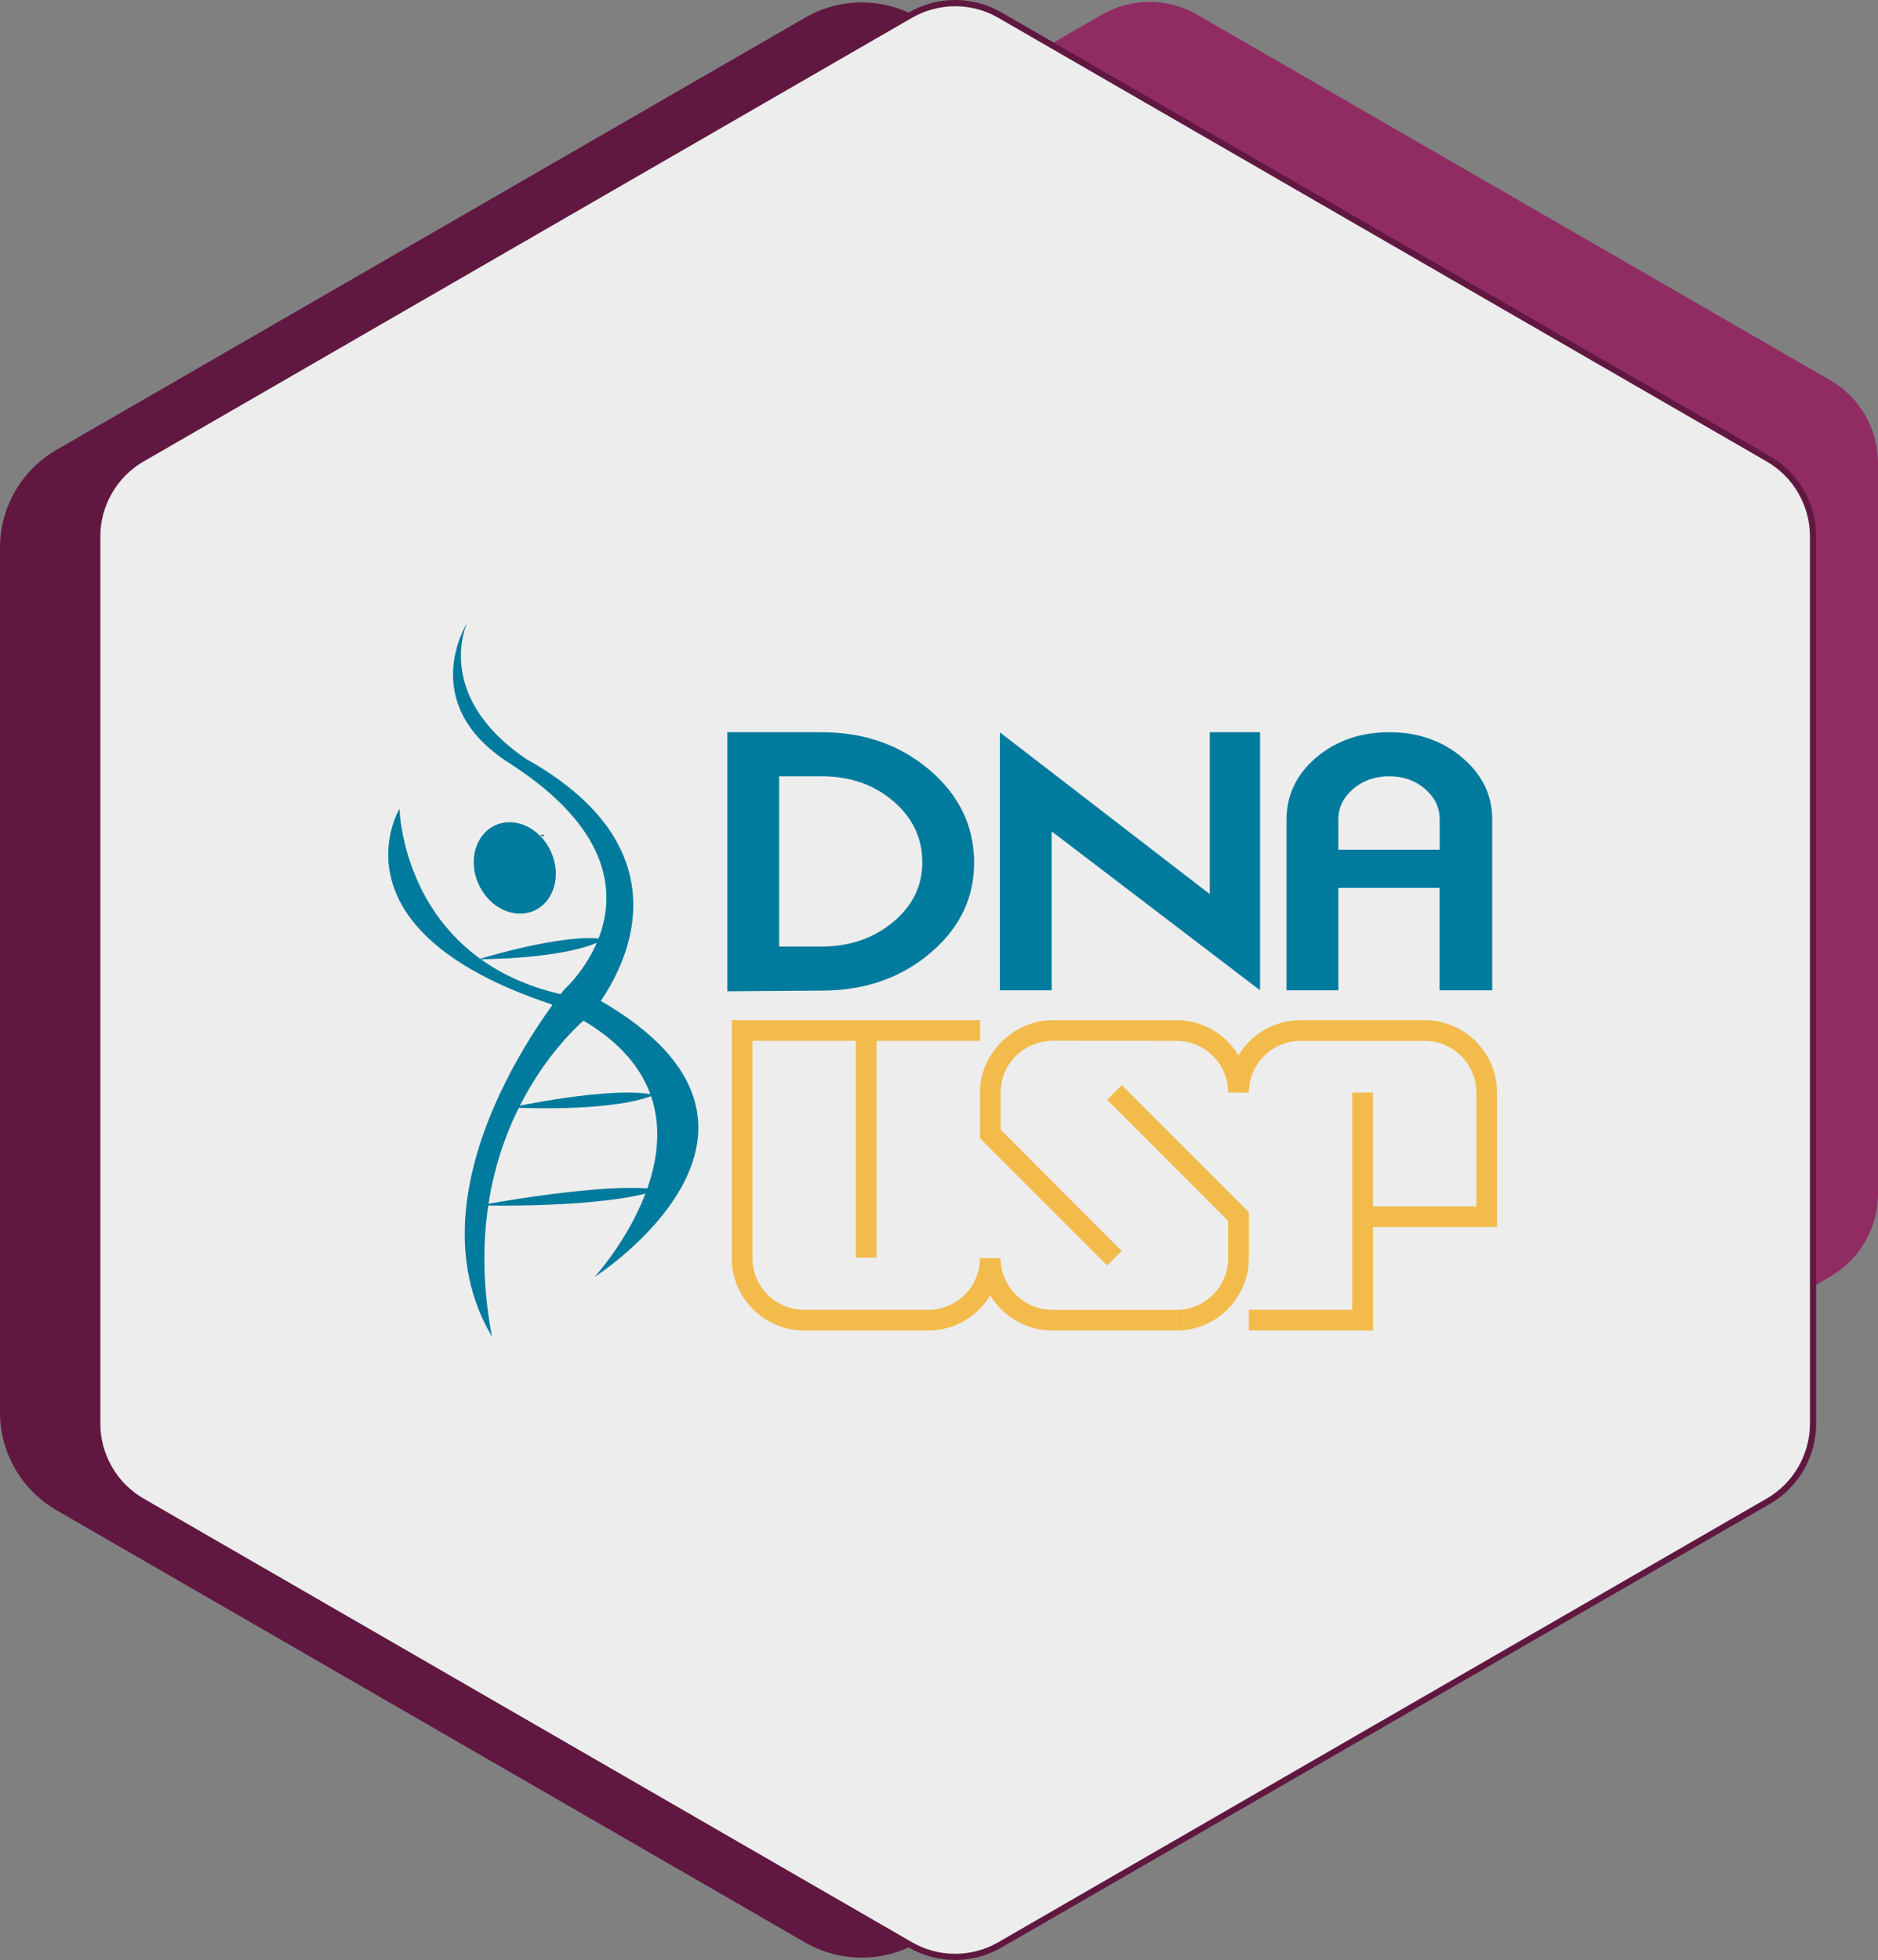 <?xml version="1.0" encoding="UTF-8"?>
<svg id="margens" xmlns="http://www.w3.org/2000/svg" viewBox="0 0 451.4 471.08">
  <rect x="0" y="0" width="451.4" height="471.08" fill="#808080" stroke="none"/>
  <defs>
    <style>
      .cls-1, .cls-2 {
        fill: none;
      }

      .cls-3 {
        fill: #601841;
      }

      .cls-4 {
        fill: #f2bb4b;
      }

      .cls-2 {
        stroke: #221f20;
        stroke-width: .76px;
      }

      .cls-5 {
        fill: #912c63;
      }

      .cls-6 {
        fill: #ededed;
      }

      .cls-7 {
        fill: #007b9d;
      }
    </style>
  </defs>
  <path class="cls-5" d="M287.77,394.67l152.15-87.85c7.1-4.1,11.47-11.67,11.47-19.87V111.26c0-8.2-4.37-15.77-11.47-19.87L287.77,3.54c-7.1-4.1-15.85-4.1-22.95,0L112.67,91.39c-7.1,4.1-11.47,11.67-11.47,19.87v175.69c0,8.2,4.37,15.77,11.47,19.87l152.15,87.85c7.1,4.1,15.85,4.1,22.95,0Z"/>
  <path class="cls-3" d="M220.7,466.88l179.98-103.91c8.4-4.85,13.57-13.81,13.57-23.51v-207.82c0-9.7-5.17-18.66-13.57-23.51L220.7,4.22c-8.4-4.85-18.75-4.85-27.14,0L13.57,108.13C5.17,112.98,0,121.94,0,131.64v207.82c0,9.7,5.17,18.66,13.57,23.51l179.98,103.91c8.4,4.85,18.75,4.85,27.14,0Z"/>
  <path class="cls-1" d="M218.44,2.99L33.76,109.62c-6.9,3.98-11.14,11.34-11.14,19.3v213.25c0,7.96,4.25,15.32,11.14,19.3l184.68,106.62c6.9,3.98,15.39,3.98,22.29,0l184.68-106.62c6.9-3.98,11.14-11.34,11.14-19.3v-213.25c0-7.96-4.25-15.32-11.14-19.3L240.73,2.99c-6.9-3.98-15.39-3.98-22.29,0Z"/>
  <g>
    <path class="cls-6" d="M229.58,470.33c-3.78,0-7.5-1-10.77-2.89l-184.68-106.63c-6.64-3.83-10.77-10.98-10.77-18.65v-213.25c0-7.67,4.13-14.82,10.77-18.65L218.81,3.64c3.27-1.89,6.99-2.88,10.77-2.88s7.5,1,10.77,2.88l184.68,106.63c6.64,3.83,10.77,10.98,10.77,18.65v213.25c0,7.67-4.13,14.82-10.77,18.65l-184.68,106.62c-3.27,1.89-6.99,2.89-10.77,2.89Z"/>
    <path class="cls-3" d="M229.58,1.5c3.64,0,7.24.96,10.39,2.79l184.68,106.63c6.41,3.7,10.39,10.6,10.39,18v213.25c0,7.4-3.98,14.3-10.39,18l-184.68,106.63c-3.16,1.82-6.75,2.79-10.39,2.79s-7.24-.96-10.39-2.79l-184.68-106.63c-6.41-3.7-10.39-10.6-10.39-18v-213.25c0-7.4,3.98-14.3,10.39-18L219.19,4.29c3.16-1.82,6.75-2.79,10.39-2.79M229.58,0c-3.85,0-7.7,1-11.14,2.99L33.76,109.61c-6.9,3.98-11.14,11.34-11.14,19.3v213.25c0,7.96,4.25,15.32,11.14,19.3l184.68,106.63c3.45,1.99,7.3,2.99,11.14,2.99s7.7-1,11.14-2.99l184.68-106.62c6.9-3.98,11.14-11.34,11.14-19.3v-213.25c0-7.96-4.25-15.32-11.14-19.3L240.73,2.99c-3.45-1.99-7.3-2.99-11.14-2.99h0Z"/>
  </g>
  <g>
    <path class="cls-4" d="M235.54,302.39c0,6.85-5.58,12.43-12.43,12.43v4.97c6.32,0,11.87-3.4,14.92-8.46v-8.94h-2.49ZM240.51,302.39c0,6.85,5.58,12.43,12.43,12.43v4.97c-6.32,0-11.87-3.4-14.92-8.46v-8.94h2.49ZM300.18,262.6c0-6.85,5.58-12.43,12.43-12.43v-4.97c-6.32,0-11.87,3.4-14.92,8.46v8.95h2.49ZM295.21,262.6c0-6.85-5.58-12.43-12.43-12.43v-4.97c6.32,0,11.87,3.4,14.92,8.46v8.94h-2.49ZM295.21,302.38c0,6.85-5.58,12.45-12.43,12.45v4.96c9.59,0,17.4-7.82,17.4-17.4h-4.97ZM354.87,262.6c0-6.85-5.58-12.43-12.43-12.43v-4.97c9.58,0,17.4,7.82,17.4,17.4h-4.97ZM180.85,302.38c0,6.85,5.58,12.43,12.43,12.43v4.97c-9.58,0-17.4-7.82-17.4-17.4h4.97ZM252.95,245.2c-9.11,0-17.42,7.86-17.41,17.4h4.98c0-7.07,5.77-12.43,12.43-12.44-.01-2.37-.01-3.15,0-4.96M300.18,314.81h24.86v-52.21h4.97v27.35h24.86v-27.35h4.97v32.32h-29.83v24.86h-29.83s0-4.97,0-4.97ZM312.61,245.19h29.83v4.99h-29.83v-4.99ZM300.19,291.4v10.98h-4.98v-8.92l-29.08-29.13,3.49-3.52,30.58,30.59ZM235.54,273.58v-10.99h4.98s0,8.92,0,8.92l29.09,29.13-3.49,3.52-30.58-30.59ZM175.88,245.2h59.67v4.97h-24.86v52.1h-4.97v-52.1h-24.86v52.21h-4.97v-57.18ZM193.28,314.81h29.84v4.98h-29.84v-4.98ZM252.95,245.2h29.83s0,4.97,0,4.97l-29.83-.02v-4.96ZM252.94,314.82l29.83.02v4.95h-29.83s0-4.96,0-4.96Z"/>
    <path class="cls-7" d="M321.69,204.22v-7.31c0-2.85,1.19-5.28,3.58-7.31,2.39-2.02,5.27-3.03,8.64-3.03s6.23,1.01,8.59,3.03c2.36,2.02,3.54,4.46,3.54,7.31v7.31h-24.35ZM358.68,196.98c0-5.85-2.4-10.81-7.2-14.88-4.8-4.07-10.64-6.11-17.53-6.11s-12.81,2.02-17.57,6.07c-4.77,4.05-7.15,9.02-7.15,14.92v41.04h12.45v-24.62h24.35v24.62h12.64v-41.04ZM302.87,175.99h-12.08v38.91l-50.46-38.89v62h12.45v-38.19l50.09,38.19v-62.02ZM214.77,221.52c-4.67,3.94-10.39,5.93-17.16,5.99h-10.33v-40.93h10.24c6.76,0,12.47,1.97,17.11,5.91,4.64,3.94,6.99,8.78,7.06,14.52.06,5.74-2.25,10.58-6.92,14.52M223.35,185c-7.07-6-15.68-9.01-25.83-9.01h-22.69v62.26l22.88-.16c10.27-.05,18.94-3.09,26.01-9.12,7.07-6.03,10.55-13.38,10.42-22.05-.12-8.61-3.72-15.92-10.79-21.93"/>
    <path class="cls-7" d="M115.05,230.54s20.93-6.48,30.24-4.79c-9.09,4.92-30.24,4.79-30.24,4.79"/>
    <path class="cls-7" d="M122.82,266.17s24.15-5.25,34.49-3.02c-10.68,4.39-34.49,3.02-34.49,3.02"/>
    <path class="cls-7" d="M115.31,289.71s30.3-5.79,43.16-3.78c-13.45,4.63-43.16,3.78-43.16,3.78"/>
    <path class="cls-7" d="M128.5,218.83c4.77-2.23,6.51-8.61,3.88-14.25-2.63-5.65-8.64-8.42-13.41-6.19-4.77,2.23-6.51,8.61-3.88,14.25,2.63,5.64,8.64,8.42,13.41,6.19"/>
    <path class="cls-7" d="M126.3,182.32c47.16,26.26,15.54,61.63,15.54,61.63,0,0-33.5,25.46-23.58,77.33-21.7-36.6,17.42-83.5,17.42-83.5,0,0,30.01-26.8-13.56-54.56-22.08-14.31-9.86-33.44-9.86-33.44,0,0-8.2,17.26,14.04,32.53"/>
    <path class="cls-7" d="M96.02,194.38s-17.42,28.94,36.18,46.89c50.91,21.7,10.72,65.65,10.72,65.65,0,0,55.2-35.37,1.34-66.45-47.43-4.56-48.23-46.09-48.23-46.09"/>
    <line class="cls-2" x1="130.4" y1="200.7" x2="130.4" y2="200.92"/>
  </g>
</svg>